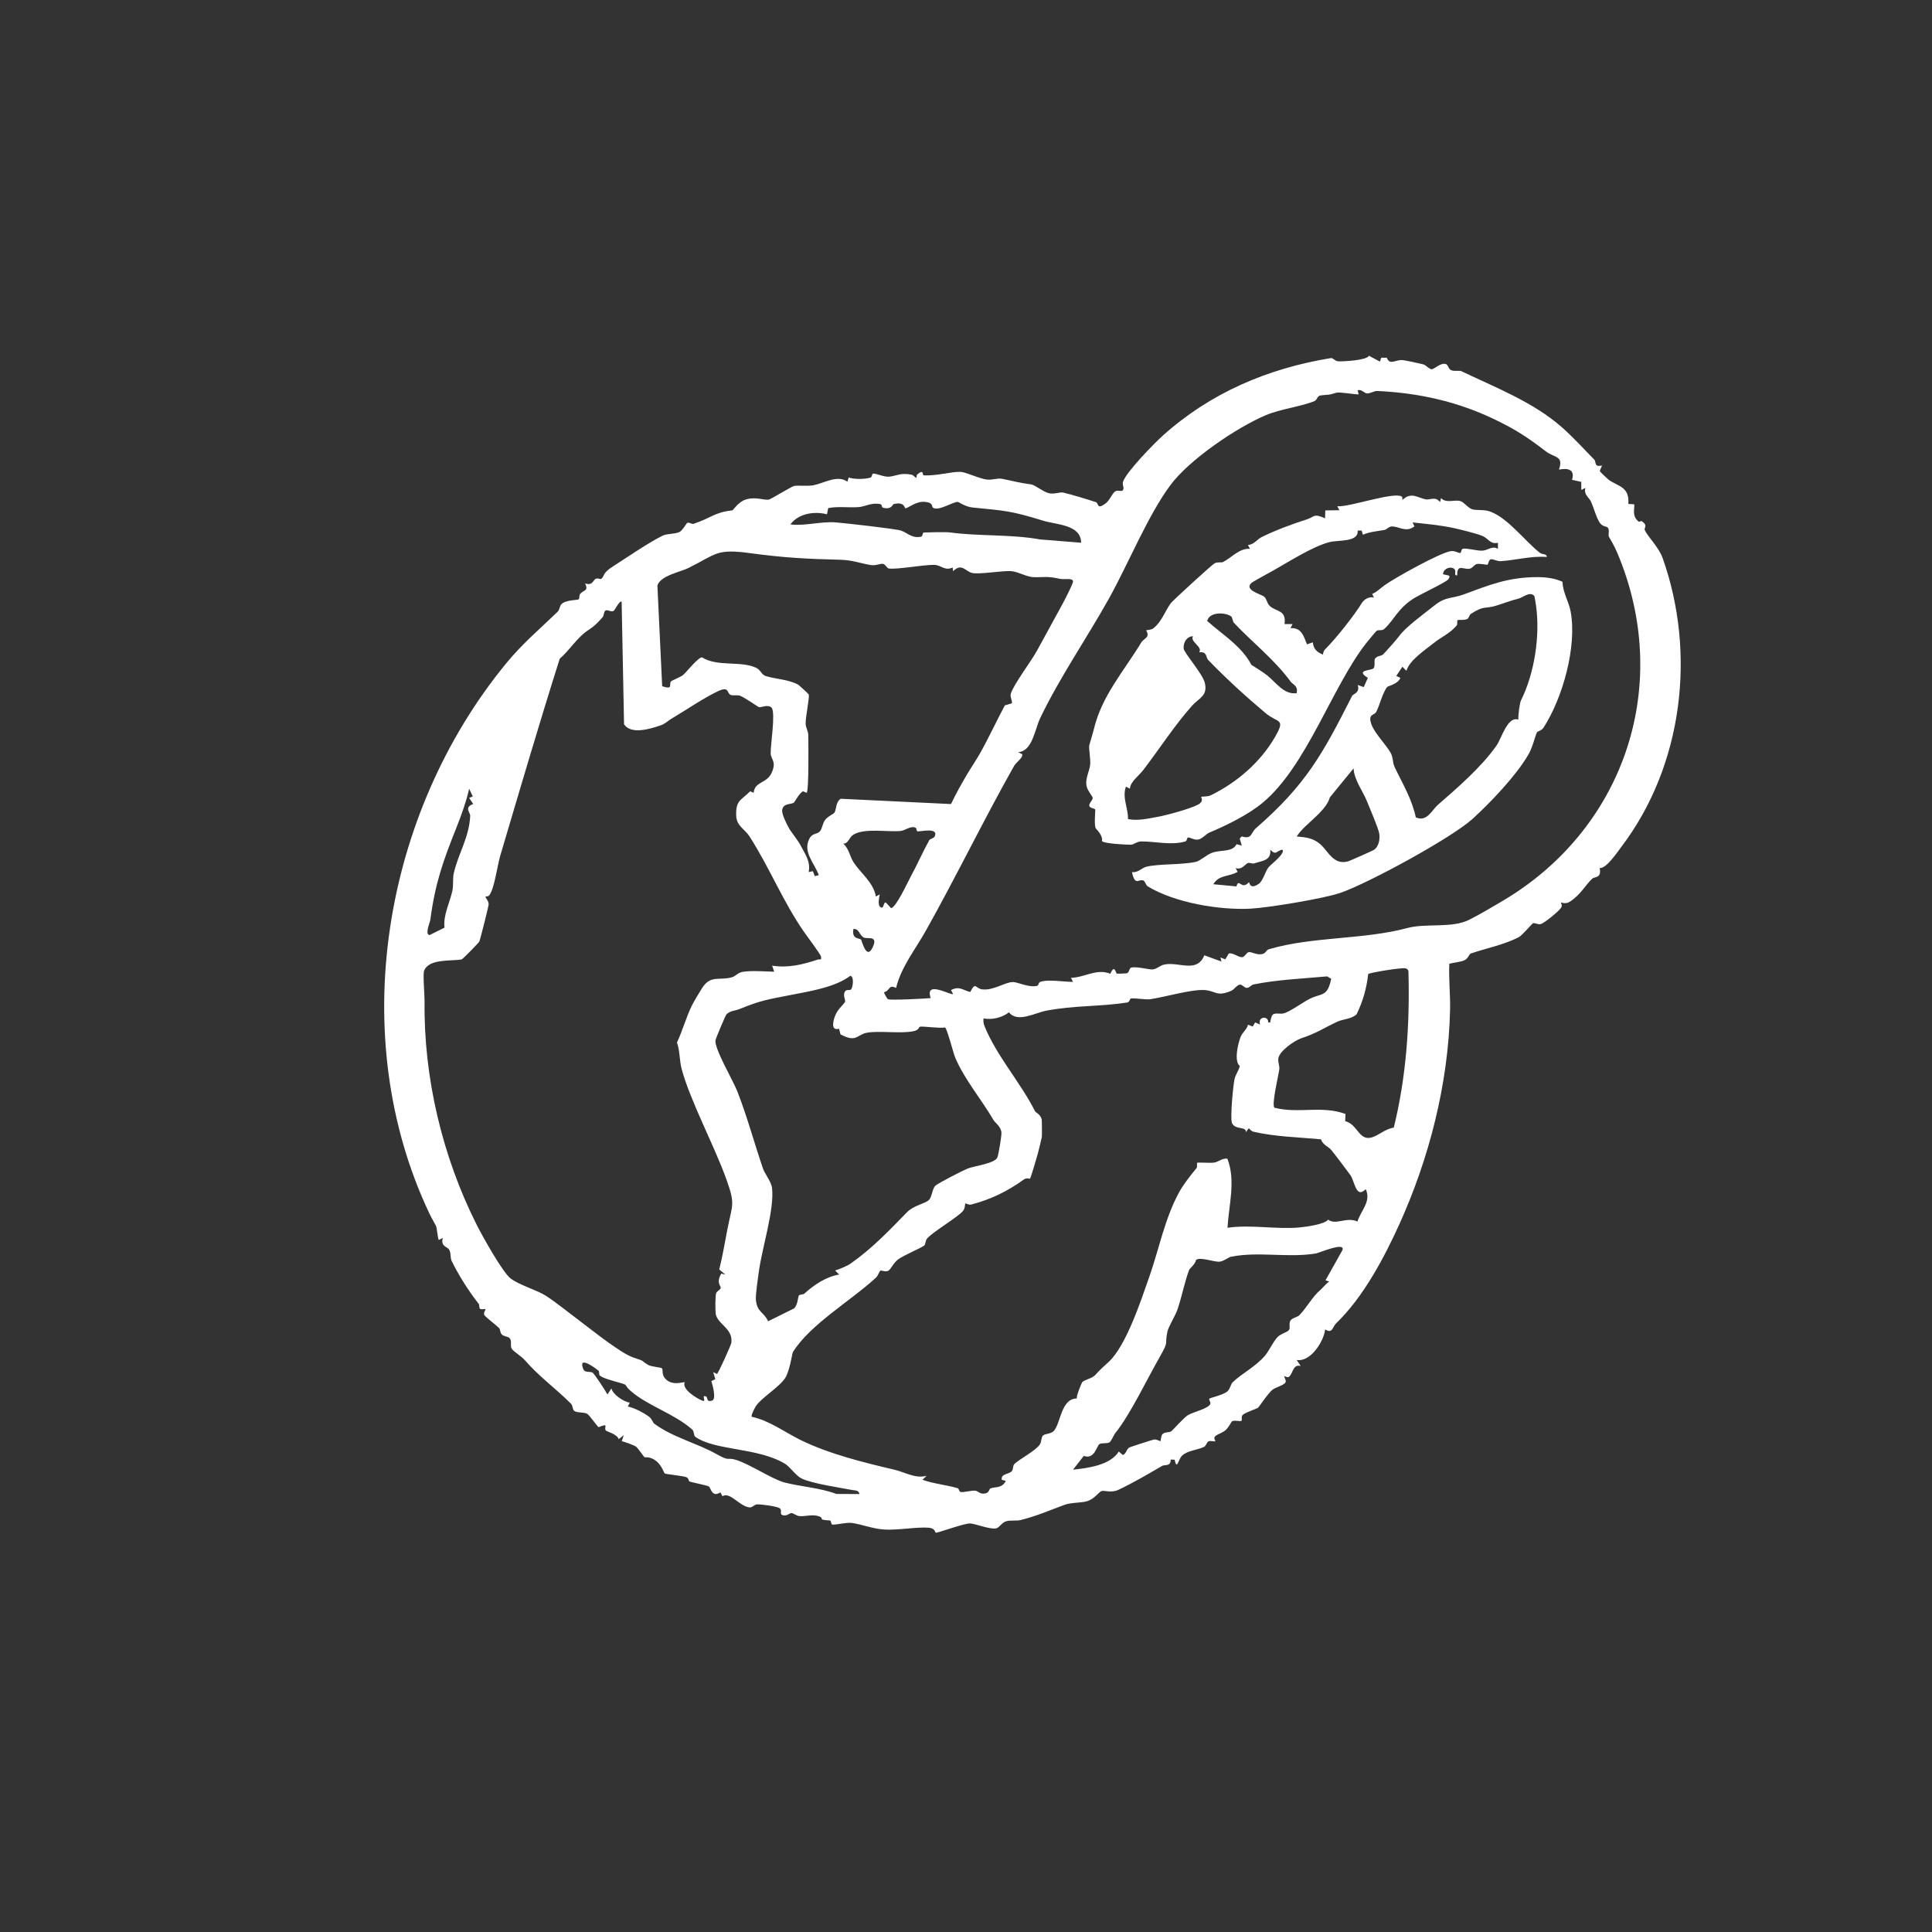 <svg viewBox="0 0 1080 1080" xmlns="http://www.w3.org/2000/svg" data-name="Layer 1" id="Layer_1">
  <rect x="0" y="0" width="1080" height="1080" fill="#333333" stroke="none"/>
  <defs>
    <style>
      .cls-1 {
        fill: #fff;
      }
    </style>
  </defs>
  <path d="M771.36,202.19l.76-2.23,3.14.03c1.61,4.46,4.93.89,8.94,1.33,2,.22,9.14,1.79,11.38,2.35,1.68.42,3.33,2.8,4.81,2.74s4.92-3.8,7.85-2.91c1.29.39,1.39,2.6,2.73,3.31,1.86.99,4.74.11,5.96.69,18.99,9.11,40.13,17.16,56.39,31.52,5.41,4.77,12.75,12.58,17.91,17.94,1.11,1.16-.2,4.33,4.1,3.25.51.25-1.22,2.56-.97,3.26.11.32,4.62,4.53,4.9,4.73,5.19,3.72,11.77,3.81,10.99,13.51l3.12.16c1,.98-1.83,6.4,2.72,9.74.31.23,1.32-.54,1.65-.3,3.69,2.58,1.12,3.67,1.69,4.98,1.51,3.48,7.87,9.65,10.01,15.7,18.87,53.18,11.31,115.87-22.89,161.12-2.66,3.52-8.69,12.57-12.31,12.12,1.09,6-2.7,4.56-4.24,6.01-3.96,3.74-6.14,8.54-12.06,12.57-3.01,2.04-4.93.46-5.35.72-.12.07.94,1.5.11,2.83-1.23,1.98-9.29,8.63-11.44,9.19-1.72.44-3.27-.86-4.33-.44-.51.2-5.97,6.73-7.87,7.73-8.26,4.32-18.39,6.25-26.74,9.13-1.27.44-1.41,2.6-3.41,3.66-2.34,1.24-6.1,1.36-8.72,2.1-.42,8.48.59,17.02.41,25.47-.89,41.9-11.87,83.71-28.27,119.97-8.59,19-20.32,41.06-35.38,55.53-2.21,2.12-1.91,6.04-6.19,3.45-.69,6.68-8.2,18.43-15.92,17.07l2.27,3.39c-4.62-1.33-4.27,4.71-6.81,6.17-.64.37-2.2-.59-2.27-.48-.37.59,1.17,2.37.58,3.46-.85,1.58-5.65,2.81-7.27,4.1-2.59,2.07-7.54,9.69-8.08,10.06-1.11.76-6.36,2.34-8.39,3.85-1.27.94-.41,3.06-.78,3.39-.8.71-3.81-.5-5.38.37-.27.15-2.03,3.59-3.59,4.92-1.89,1.61-4.65,2.3-5.81,3.39s.22,2.74.1,2.81c-.61.32-2.59-.37-3.67,0-1.3.45-1.27,2.46-2.76,3.2-3.49,1.73-9.16,1.95-12.22,4.88-2.09,2-2.82,8.53-4.14,2.26l-2.19-.09c.08,4.05-3.27,2.67-4.77,3.53-7.98,4.65-16.06,9.42-24.54,13.42-3.96,1.87-7.79.1-9.42.69-1.47.53-3.96,4.4-7.91,5.62-3.24,1.01-8.9.65-12.72,2.05-8.04,2.95-15.6,6.28-24.47,8.49-2.64.66-5.54-.11-8.33.76-2.21.7-3.73,3.51-5.27,3.87-3.47.81-11.21-2.42-14.55-2.71-3.03-.26-17.76,5.16-19.29,5.21-.45.01-.29-2.48-3.8-2.81-6.43-.61-17.96,1.53-25.38.98-6.33-.47-12.33-2.9-17.79-3.66-3.06-.43-8.63,1.13-10.93.9-.79-.08-.53-2.25-1.32-2.29-7.25-.36-2.92-1.1-5.88-2.24-3.64-1.4-7.93.05-11.06-.18-1.87-.14-3.32-1.66-4.58-1.7-1.05-.03-2.06,1.4-4,1.29-3.5-.19-.66-2.71-2.64-4.04-1.57-1.06-10.14-2.2-12.57-2.13-1.54.05-2.59,1.83-4.16,1.7-5.65-.49-10.87-8.91-15.19-6.26l-1.14-2.17c-4.93,3.16-5.25-2.59-6.55-3.32-1.07-.6-10.19-2.41-10.83-2.76-.36-.2-.3-1.83-1.69-2.39-1.82-.74-11.66-1.68-12.12-2.09-.31-.28-1.64-4.34-4.39-6.68-3.64-3.09-6.47-2.16-6.87-2.37-.34-.18-3.62-5.14-4.84-6.03-.7-.51-6.44-2.71-7.88-2.94l1.14-3.39-2.83,2.26c-.88-2.85-6.64-4.22-7.17-4.83-1.45-1.69,2.23-4.44-4.05-1.9-.49-.03-5.22-6.82-6.41-7.45-1.98-1.05-5.55-.45-7.23-1.61-1.02-.71-.72-2.92-1.84-4.05-8.2-8.25-17.82-15.13-25.82-24.37-1.87-2.16-6.11-4.62-7.24-6.3s.29-4.45-1.3-6.03c-.92-.91-3.15-.84-4.29-1.99-1.02-1.02-.85-2.9-1.51-3.58-1.45-1.52-7.54-6.11-8.23-7.22-.74-1.19.81-3.25.65-3.37-.34-.25-2.27.47-3.16-.27-.49-.41-.15-2.03-.67-2.69-5.45-6.87-11.37-16.2-15.16-24.09-.81-1.69-.26-4.45-1.4-6.28-.98-1.57-4.9-1.74-3.49-6.46l-2.25,1.15c-.56-.61-1.1-6.79-1.5-7.73-.24-.55-2.62-4.67-3.71-6.97-46.93-98.89-26.32-223.18,42.71-307.46,9.16-11.19,18.42-18.92,28.93-29.05,1.11-1.07,1.11-3.18,2.05-4.17,2.43-2.55,9.15-2.25,9.74-2.78.46-.41.18-2.35.83-3.07,2.12-2.38,4.71-1.38,2.76-5.81,4.36,1.44,4.29-1.88,5.99-2.63.94-.41,2.72.36,2.95.15,2.34-2.14.38-3.06,6.6-7.02,7.81-4.97,19.38-13.03,27.71-17.17,2.58-1.28,6.59-.79,9.37-2.03,1.76-.79,4.13-5.08,4.46-5.18,1.18-.36,2.55.89,3.52.57,10.18-3.4,11.56-6.4,21.63-7.51.5-.06,3.38-4.87,7.76-6.15,5.57-1.61,9.99.63,12.74.1,1.08-.21,12.2-7.06,13.96-7.58,1.61-.47,7.88.19,10.89-.41,6.04-1.2,13.51-6.02,19.01-2l.72-2.33c3.28,1.07,8.89.99,12.16.05.98-.28.78-2.2,1.46-2.24,1.97-.12,6.18,2,9.01,1.71,4.26-.43,6.27-2.33,12.5-1.11,1.2.24,2.26,2,2.82,1.67.08-.05-.21-1.3.4-1.81,3.92-3.31,2.67.46,3.54.51,7.16.4,15.64-2.12,20.56-1.96,3.02.1,10.47,3.81,14.9,4.33,2.98.35,5.7-.97,8.47-.42,6.56,1.3,9.04,2.16,16.18,3.12,2.11.28,6.69,4.13,9.81,4.89,3.3.8,6.1-.83,8.3-.29,4.51,1.09,13.64,3.8,18.19,5.35,1.44.49.3,4.56,5.44.56,2.23-1.73,3.42-5.2,5.02-6.45,1.67-1.31,3.81.37,4.61-.98.78-1.32-.56-2.78-.03-4.51,1.67-5.39,17.26-21.35,22.16-25.76,26.52-23.89,58.66-37.64,94-43.42,1.32-.22,2.32,1.71,4.07,1.79,3.33.16,16.22-.63,17.25-3.11l6.23,3.33ZM835.76,234.57c-20.95-10.1-42.52-14.92-65.85-16.01-1.81-.09-4.06,1.55-5.86,1.36-1.36-.14-2.99-2.49-5.12-1.74l.57,2.28c-2.45.09-10.73-1.49-12.5-.92-4.87,1.56-3.68.85-8.71,1.49-2.05.26-1.95,2.53-3.47,3.17-7.13,3-19.22,4.47-27.29,7.91-16.53,7.04-42.56,24.8-53.12,38.88-12.62,16.83-23.85,44.51-34.39,63.4-12.6,22.6-27.36,43.76-38.58,67.11-3,6.24-4.28,18.49-12.3,18.96l2.26,1.13c.6,2.04-3.39,4.55-4.5,6.52-17.3,30.68-32.54,62.24-49.46,92.36-5.85,10.42-13.62,19.93-16.53,31.81-4.29-2.21-3.29,1.59-6.7,2.37-.18.34,1.57,3.52,2.18,3.92,1.07.7,20.97-.34,23.88-.62-3.5-10.29,11.22-1.37,12.5-2.28l-1.14-2.23c4.73-2.41,6.44.02,10.74,1.1,3.11-6.1,2.76-1.97,6.67-1.48,6.29.79,13.01-4.2,17.28-4.09,2.8.07,8.65,3.17,13.37,2.15.9-.19.88-1.89,1.69-2.19,4.46-1.67,13.37,0,18.44-.07l-1.15-2.26c7.84-.18,14.16-5.37,22.03-2.27,2.5-5.74,2.94-.17,3.67-.03.27.05,5.22-.14,5.49-.22,1.6-.49,1.28-2.96,2.58-3.21,3.71-.71,10.19,1.41,12.26,1,2.35-.47,3.91-2.26,6.22-2.71,8.35-1.64,18.11,5.03,22.32-5.15l9.57,3.49-.56-2.28,2.71,1.05,1.94-3.24c2.26-.73,5.72,2.43,7.69,2,1.39-.31,2.24-2.63,3.52-2.79,1.68-.21,4.25,1.67,7.29,1.12,2.42-.44,2.08-2.19,4.12-2.79,24.21-7.12,52.63-5.22,77.27-11.82,10.55-2.82,24.86.31,34.57-4.63,6.21-3.16,12.15-6.71,18.17-10.25,67.19-39.43,95.07-118.14,65.89-191.55-2.03-5.11-3.24-7.53-6.01-12.27-.6-1.02.49-3.53-.54-4.98-.76-1.07-2.77-.43-4.45-2.65-1.91-2.53-3.54-8.79-5.05-12.01-1.17-2.5-4.13-3.85-3.13-7.68l-2.26,1.15-.05-4.52-5.15-1.14c1.75-5.71-2.15-6.72-7.3-5.72,2.73-7.9-2.52-6.49-7.39-10.23-10.12-7.76-16.62-12.05-28.31-17.69ZM521.64,283.88c-1.1-.72.32-2.76-4.22-3.3-5.5-.65-9.47,3.52-11.36,3.53-.4,0-.36-3.9-6.62-2.28-.39.1-1.11,3.3-5.89,1.96-.72-.2-.5-1.77-1.33-1.96-4.96-1.11-8.38,1.36-12.34,1.65-5.39.39-11.35-.53-16.89.54l-.7,3.47c-7.09-1.81-15.91-.5-20.45,5.66,8.46,1,17.07-1.82,25.57-1.11,5.24.44,33.18,3.53,36.27,4.57,3.52,1.18,6.16,4.55,11.27,3.38.93-.21.72-2.28,1.42-2.31,2.85-.13,12.33-.36,14.75-.03,16.22,2.19,33.79.93,50.39,3.91l22.85,1.83c-.12-10.19-13.69-9.99-21.21-12.31-17.73-5.47-21.18-5.59-39.43-7.37-4-.39-7.74-3.04-8.21-3.12-2.35-.36-10.78,5.3-13.86,3.28ZM532.57,317.23c-4.63,2.13-6.33-1.46-10.57-1.47-6.22-.01-20.19,2.61-25.06,2.05-1.25-.14-1.98-2.41-3.32-2.61-1.48-.22-4.09,1.1-6.8.67-5.96-.96-10.16-2.8-17.3-2.97-18.62-.45-31.49-1.14-50-3.66-19.26-2.62-18.82.36-34.63,8.25-4.46,2.23-15.69,4.24-17.4,9.82l2.67,56.29c6.31,2.14,3.72-.96,4.86-2.6.49-.7,5.26-2.35,6.85-3.7,2.05-1.75,8.1-9.57,10.5-9.86,8.69,5.47,21.55,1.81,30.2,5.81,2.85,1.32,2.92,3.84,5.53,4.68,4.99,1.6,12.63,1.86,17.99,4.75.51.28,5.96,5.22,6.04,5.63.39,1.9-1.78,12.15-1.77,16.1,0,2.33,1.43,4.22,1.47,6.41.07,4.35.4,31.42-.92,32.37l-2.05-.88c-2.24,1.35-4.39,5.62-4.99,6.26-1.21,1.28-6.13.13-6.63,4.28-.27,2.3,2.51,7.76,3.73,9.99s5.11,6.91,6.49,9.6c2.61,5.1,5.74,8.99,4.6,15.06l2.32-.52,1.1,2.79,2.24-.54c-2.41-6.74-8.99-12.78-5.38-20.19,1.73-3.54,4.21-2.46,5.95-4.27,1.29-1.34,1.49-4.32,2.83-6.25,1.49-2.15,4.79-3.39,5.37-4.29,1.13-1.76.57-5.72,3.44-7.72l61.7,2.96c2.74-5.82,5.84-11.29,9.09-16.81,1.91-3.25,4.74-7.35,7.03-11.39,4.92-8.72,9.24-18.11,13.97-26.97l3.95-1.15c.2-1.95-1.24-3.59-.56-5.59,1.84-5.43,11.32-17.85,14.68-24.02,4.55-8.37,8.93-16.41,13.66-24.99,1.42-2.57,5.62-10.7,6.3-13.03.81-2.77-4.87-1.44-7.08-1.92-7.94-1.7-7.96-.8-14.93-.97-3.92-.1-8.59-3.11-12.64-3.37-4.83-.31-17.62,1.92-21.6,1.05s-5.73-5.83-10.72-1.02l-.23-2.04ZM375.4,401.72c-1.97,1.17-3.48,2.84-5.97,3.71-5.76,2.01-16.78,5.42-20.58-.59l-1.35-68.49c-1.16-.85-3.72,4.69-4.54,5.18-1.38.81-3.47-1.05-4.58-.17-.9.72-.74,2.77-1.52,3.67-2.78,3.2-5.12,5.38-7.37,6.78-6.89,4.32-10.72,11.36-16.59,16.4-11.6,36.63-22.36,73.4-33.21,109.97-1.7,5.74-3.19,17.89-6.04,22.14-.7,1.04-2.18.74-2.24.85-.32.54,1.95,2.42,1.73,4.61-.14,1.35-4.74,19.62-5.21,20.58-.31.63-9.19,9.8-9.87,9.94-5.46,1.11-18.12-.6-20.94,6.23-.84,2.04.26,13.59.22,17.15-.57,42.64,9.93,86.94,29.25,125.21,2.98,5.91,14.44,26.57,18.97,29.88,5.19,3.79,14.7,6.38,19.83,9.72,5.68,3.7,14.04,10.45,19.54,14.56,7.03,5.26,22.06,17.41,29.1,19.79,7.6,2.58,3.4,1.26,8.3,4.16,1.81,1.07,7.19,1.26,7.74,1.94s-.02,3.18,1.24,4.99c3.81,5.45,11.02,2.3,11.45,2.76-1.74,3.92,6.64,8.94,9.69,10.22s-.9-3.54,2.25-2.27c1.02.41-.02,3.42,3.4,2.28,2.51-.84.13-9.02-.44-10.87l2.23-1.1-1.2-3.92,2.1,1.01c.83-.49,7.95-16.29,8.07-17.54.77-7.72-6.8-9.77-8.6-15.26-.53-1.61-.49-11.16.13-12.51.47-1.03,2.44-1.8,2.51-2.85.08-1.19-2.71-2.74.3-7.94l2.29.56-3.42-2.86c1.88-7.47,3.11-15.07,4.58-22.59,2.75-14.08,4.53-13.52-.63-27.91-6.65-18.55-20.14-43.7-24.93-61.43-1.35-5.01-.94-10.04-2.65-15,3.08-6.4,5.36-14.82,8.55-21.06.95-1.85,4.21-7.34,5.49-9.32,4.82-7.49,9.29-4.01,16.69-6.04,2.03-.56,3.18-2.57,6.05-3.04,4.77-.78,12.46-.21,17.55-.06l-1.13-3.39c9.09,1.42,17.11-.62,25.58-3.42,1.17-.38,2.14.82,1.71-1.72-.21-1.21-7.69-11.18-9.28-13.46-12.06-17.31-18.92-35.22-30.59-53.54-2.74-4.3-7.25-5.86-7.51-11.5-.4-8.88,2.76-8.74,7.8-13.83l1.98.84c.42-6.32,7.28-5.14,9.98-11.07,2.98-6.53-.38-7.42-.49-10.89-.15-4.83,2.78-22.21.6-25.53-2.07-2.23-5.88-.05-7.13-.38-.64-.17-7.79-5.31-10.58-6.37-1.56-.59-3.71.05-5.24-.47-2.19-.75-.67-5.1-7.01-2.13-8,3.75-18.5,10.93-26.06,15.41ZM264.28,445.25l-2.01-4.35c-1.7,7.39-4.36,14.81-7.16,21.84-7.48,18.74-11.84,31.02-14.53,51.26-.25,1.89-3.21,8.28-.45,8.72l8.36-4.16c-.86-6.81,2.91-13.89,4.38-20.56.7-3.15.12-7,.77-9.79,2.61-11.31,8.54-19.83,9.21-32.04.11-2.1-3.64-4.79,1.68-6.72l-2.28-3.45,2.02-.73ZM512.03,462.82c-2.62-1.55-5.95,1.41-8.51,1.68-7.25.76-20.08-1.77-26.37,2.03-2.65,1.6-2.81,5.08-5.75,5.06,3.29,3,3.66,7.27,5.85,10.6,3.82,5.8,11.27,11.45,12.34,18.95l2.24-1.16c-.48,1.53-1.12,5.79.02,6.82,2.48,2.23,1.76-2.83,3.38-2.26l2.88,3.11c2.84-.35,9.34-14.65,11.12-17.89,3.32-6.03,6.57-13.5,10.24-20.11.41-.73,2.57-1.05,3.03-2.05,2.42-5.31-8.13-2.67-9.51-2.85-.77-.1-.64-1.71-.97-1.91ZM481.31,525.21c.53.51,2.95,11.92,6.55,4.3,3.18-6.73-2.88-4.53-4.81-5.36-2.76-1.19-2.63-5.14-5.98-4.85-1.06,5.92,3.27,4.98,4.23,5.91ZM779.12,630.39c6.99-28.32,8.99-57.53,8.22-86.66.08-1.24-.42-2.12-1.68-2.43-2.14-.52-20.13,2.41-20.83,3.21-.93,8.12-2.92,15.15-6.48,22.49-2.91,2.73-7.69,2.69-10.68,4.09-8.11,3.8-11.61,6.46-20.22,9.3-3.83,1.26-12.2,7.13-12.83,11.17-.35,2.24.8,4.38.52,6.31-.48,3.34-4.42,19.6-2.73,21.36,13.66,3.45,26.23-1.41,39.73,3.48l-.17,4.03c7,1.67,7.62,11.26,14.95,9.06,3.86-1.16,7.74-4.93,12.2-5.41ZM475.65,553.15c1.02-.73,2.05-7.04-.28-7.7-8.5,6.47-22.7,8.66-33.5,10.78-12.9,2.53-16.5,2.96-28.54,7.85-2.56,1.04-5.15.82-7.24,2.99-.63.66-5.93,13.34-6.12,14.44-.78,4.48,9.84,22.57,12.14,28.41,5.5,13.99,9.68,29.55,14.43,43.38,1.03,2.99,4.67,7.28,5.06,10.99,1.27,11.97-5.48,32.98-7.29,45.8-.47,3.36-2.05,13.84-1.76,16.58.76,7.19,4.52,6.62,6.81,11.93l14.43-7.14c2.33-1.95,2.14-6.55,2.86-7.36.48-.54,2.29-.33,3-.97,5.24-4.77,12.06-9.44,19.46-10.67l-2.26-2.25c2.55-.84,6.53-2.4,8.64-3.87,11.92-8.32,21.78-18.67,31.53-28.7,3.59-3.7,9.81-4.76,12.08-6.67,1.93-1.63,1.96-6.5,3.79-8.16,1.66-1.5,15.43-8.56,18.19-9.64,3.65-1.43,15.24-2.79,16.49-6.24.62-1.72,2.53-12.45,2.21-14.22-.61-3.33-3.45-4.92-4.6-6.9-6.31-10.89-15.87-22.19-21.14-34.41-1.15-2.67-4.52-16.16-5.73-17.06-2.81.68-12.49-.82-14.09-.39-.72.19-.33,1.76-3.38,2.45-7.06,1.59-19.46-.39-26.32.92-5.66,1.09-5.69,5.72-14.69.88l-.78-3.13c-3.5.9-3.74-1.68-2.98-4.84,1.42-5.93,4.74-7.59,6.33-10.22.44-.73-1.52-3.83.05-5.91.82-1.09,2.47-.39,3.22-.93ZM711.46,567.25c1.28-1.33,4.29-.16,6.41-.84,3.98-1.28,10.45-6.23,14.61-8.22,6.63-3.17,9.52-.83,11.67-11.02l-2.24-1.37c-13.51,1.24-27.85,1.83-41.17,4.5-1.21.24-2.34,1.94-3.76,1.93-1.52,0-2.63-2.11-4.04-1.8-1.69.38-3.1,2.77-4.59,3.4-8.39,3.59-8.6,0-15.1-.39-7.38-.44-22.36,3.99-30.2,5.12-2.67.38-8.2-.71-10.87-.4-.69.08-.54,2.01-2.16,2.26-15.33,2.37-29.1,1.51-45.3,4.58-5.99,1.14-16.04,6.97-20.71.88-3.71,2.96-9.51,4.38-14.21,3.41-.21,1.6,0,2.99.61,4.49,6.87,16.74,19.9,31.06,28.19,47.4.44.86,2.92,1.54,3.72,4.58.13.48.18,9.34.07,9.82-.57,2.63-1.46,6.21-2.14,8.94-.46,1.85-4.01,13.78-4.46,14.38-.1.14-1.84-.71-3.43.44-9.2,6.59-18.15,11.04-29.38,13.99-1.47.39-3.26-.76-3.37-.63-.2.23-.06,2.59-1.12,4.01-2.56,3.44-16.5,11.47-20.22,15.61-1.01,1.13-.88,3.42-1.68,3.99-2.35,1.68-10.99,5.16-14.49,7.67-2.43,1.74-4.23,5.61-5.41,6.31-1.75,1.04-3.96-.38-4.62.07-.47.32-1.23,2.77-2.43,3.88-13.76,12.74-36.9,26.2-46.4,41.6-.4.65-1.8,10.66-4.33,14.5-3.48,5.29-13.23,10.93-16.37,15.7-.67,1.01-2.87,5.36-2.32,5.95,9.79,2.05,18.74,8.79,27.37,13.01,16.08,7.86,34.99,12.47,52.69,16.66,5.68,1.34,11.49,5.06,17.67,3.31l-2.26,2.25c6.38,2.27,13.12,2.78,19.56,4.67.93.27.84,1.93,1.7,2.14,1.56.37,5.95-.87,7.91-.75,2.35.14,2.74,2.33,6.14,1.5,1.95-.48,2.11-2.49,2.49-2.65,2.83-1.24,6.55.13,8.79-4.33l-2.25-.54c-.62-3.4,3.28-3.01,5.22-4.54,1.55-1.22.49-3.18,2.05-4.57,3.12-2.79,11.59-7.21,13.92-10.59,1.05-1.52.77-4.03,1.78-5.07,1.1-1.12,4.36-.8,6.01-2.52,3.99-4.16,3.98-18.24,13.07-18.23-.91-.36,2.45-8.44,2.86-9.03,1.02-1.41,5.48-2.06,7.3-4.06,3.57-3.89,3.89-3.99,7.48-7.29,9.75-8.96,18.02-34.14,22.77-47.69,5.43-15.5,8.58-32.36,16.57-47.07,2.48-4.56,6.66-9.81,9.78-13.58.62-.74.07-2.44.37-2.98.23-.42,7.41.22,9.51-.15,2.64-.46,4.59-2.61,7.41-2.16,4.77,12.38.76,25.86.05,38.6,12.72-1.91,27.77,1.02,40.18-.17,4.15-.4,14.22-1.8,16.06-4.37,4.33,3.3,10.35-1.79,16.4,1.07,1.94-6.22,7.84-11.23,4.63-18.11-5.52,5.67-6.19-4.65-8.59-7.87-3.05-4.1-7.51-10.12-10.68-14.03-1.45-1.79-4.76-2.84-5.75-5.98-12.33-1.14-25.66-1.42-37.76-4.23-1.03-.24-1.88-1.19-2.57-1.98l-1.68,2.26c.62-3.41-6.33-1.13-7.78-5.28-1.02-2.91.65-20.52,1.45-24.32.53-2.57,2.39-4.83,2.96-7.41-3.27-2.56-1.16-12.32.51-16.39,1.05-2.56,3.44-3.98,4.1-6.71l2.62,1.05,1.35-2.32,2.73,1.18c-1.48-4.64,4.86-5.06,4.57-1.16h1.1c.24-1.28.55-3.4,1.41-4.31ZM740.96,715.71l9.47-16.89c1.74-4.88-13.02,1.59-14.96,1.9-15.8,2.55-31.9-1.27-47.26,1.79-1.62.32-3.43,2.19-6.2,2.74-2.75.54-11.46-2.96-13.48-.86-.16,2.04-3.53,4.78-3.82,5.55-2.23,5.81-4.19,15.22-6.39,21.8-1.28,3.82-5.03,9.62-5.69,12.52-1.69,7.45.99,4.97-3.87,13.46-7.79,13.62-16.94,33.04-25.36,43.46-.8.98-2.29,4.81-3.43,5.24-1.81.67-4.1.02-5.41.88-1.49.98-2.7,8.75-8.73,6.57l-5.99,7.68c8.4-.86,20.87-2.52,25.56-10.13l2.28,1.93c2-.68,1.98-3.43,3.74-4.26.66-.31,12.83-4.23,13.59-4.37,1.58-.28,3.53,1.04,3.68.93.18-.13.34-2.95,1.03-3.82,1.17-1.48,3.81-.89,5.08-1.75.64-.43,7.03-7.7,9.38-9.08,2.97-1.74,11.86-3.68,12.45-6.41.15-.67-.93-2.29-.63-2.72s8.01-2.1,10.16-4.12c1.62-1.52,1.75-3.88,2.92-5.04,4.87-4.79,12.68-8.59,18.08-14.9,2.18-2.55,4.59-7.84,6.83-10.19,2.07-2.17,5.02-2.62,6.37-3.93,1.22-1.18-.12-3.6.98-5.41.97-1.6,3.9-1.93,4.98-3.03,4.1-4.19,7.39-10.49,11.71-14.1,1.52-1.28,3.11-3.51,5.01-4.72l-2.06-.73ZM334.66,766.3c-2.22-1.86-11.65-8.7-8.63-1.11.74,2.4,3.73,1.25,5.25,2.13.89.52,7.29,10.22,8.28,12.19l2.24-3.39c.72,3.48,7.06,7.6,10.26,7.96l-1.1,2.19c3.7.73,8.85,3.44,11.89,5.71,1.63,1.22,2.11,3.25,2.78,3.77,9.94,7.55,24.05,10.98,34.93,17.11,7.82,4.41,5.42,1.58,10.87,3.22,7.57,2.27,20.28,10.88,27.22,12.66,9.11,2.34,19.59,2.92,28.94,6.38l12.88.07c-.46-2.25-2.33-1.94-3.99-2.25-6.95-1.31-22.95-3.68-28.65-6.58-2.73-1.38-6.42-6.53-8.94-8.06-15.22-9.25-39.28-7.27-50.24-15.15-.91-.65-.56-3.04-1.67-4.02-9.67-8.62-24.51-13.17-33.97-21.19-3.16-2.68-2.39-2.77-3.44-3.83-.9-.92-11.68-2.92-14.25-5.15-.6-.52-.24-2.3-.67-2.66Z" class="cls-1"></path>
  <path d="M783.72,277.66c.3.24.19,1.33.24,1.86,4.98-4.92,8.75-1.04,13.21-.35,2.26.35,5.34-1.85,7.82,1.51l.57-2.26c2.72,3.09,7.62.77,10.77,1.68,2.06.6,3.99,3.54,6.35,4.47s6.61.1,10.06,1.3c10.17,3.52,19.87,16.85,28.15,23.22,1.28.98,3.92.38,3.74,2.26-8.62-.68-17.33,1.78-25.62,2.34-2.01.14-4.59-1.3-5.57-1.06-1.32.33-1.38,2.63-1.94,3.03-.25.18-4.65-.8-6.07-.34s-2.15,2.05-3.59,2.51c-3.22,1.03-7.52-3.14-7.22,3.76-2.08.36-.62-2.05-1.33-3.12-1.6-2.38-6.62-.84-6.62,2.55l2.62.56c1.54.14.97,1.46.26,2.31-1.49,1.79-16.08,8.52-19.76,10.94-8.73,5.77-10.24,11.49-15.95,16.72-1.37,1.25-3.08.33-4.3,1.09-.4.25-5.34,6.27-6.1,7.25-18.98,24.47-33.02,68.3-57.52,88.78-7.91,6.62-19.74,12.48-29.86,16.74-2.14.9-3.95,3.64-6.42,3.92-2.34.27-4.14-1.22-5.51-1.18-.64.02-.49,1.93-1.49,2.22-8.02,2.31-16.63-.05-24.71,0-2.39.01-4.13,1.79-5.66,1.82-2.7.05-15.14-.61-16.26-2.01.63-3.43-3.36-6.66-3.6-7.39-.87-2.66.07-9.9-.21-10.33-.36-.56-2.98-.75-3.27-1.94-.34-1.4,1.97-3.26,1.91-4.49-.04-.89-3.2-4.25-3.56-7.22-.49-4.02,1.83-8.06,2.14-11.38.28-2.96-.81-8.69-.53-10.78.07-.51,1.86-5.98,2.58-9,4.43-18.73,16.82-32.5,26.5-48.49.83-1.38,2.89-2.41,3.39-3.53.63-1.41-.73-3.2-.61-3.32.18-.17,2.62-.02,4.02-1.11,4.58-3.56,6.59-9.76,9.67-13.96,1.06-1.45,23.08-21.64,24.58-22.38,1.91-.93,3.62-.12,4.8-.75,5.08-2.7,9-7.7,14.89-7.31l-1.11-2.19c3.4-.1,5.09-3.1,7.61-4.35,7.69-3.8,17.2-7.36,25.31-9.92,4.38-1.38,3.66-3.59,10.22-.58l.1-4.44,7.87-.1-1.15-2.25c6.09.81,32.18-8.48,36.15-5.29ZM837.36,303.4c-4.11,1.07-5.58-2.42-8.3-3.65-3.11-1.41-13.23-3.9-16.92-4.67-7.49-1.57-14.95-2.21-22.53-3.04l1.08,2.17c-4.78,3.84-9.04-.31-12.96.12-1.51.16-2.64,1.69-3.8,1.91-4.09.77-8.2.98-12.09,2.68l-.65-2.32-2.26-.02c.65,6.65-10.73,5.18-15.71,6.45-9.4,2.41-22.68,10.94-30.98,15.62-4.12,2.32-8.3,4.52-12.36,6.96-5.14,4.09,5.19,6.58,6.76,7.91s1.5,3.62,3.11,5.16c3.58,3.43,9.46,2.1,8.31,10.18h4.5s-1.15,2.26-1.15,2.26c6.12-.32,7.31,4.35,9.2,9.07l3.29-1.12c.21,3.57,2.43,5.73,5.67,6.83.07-1.02.4-2.15,1.13-2.87,6.46-6.44,16.44-19.19,20.51-25.85,1.3-2.13,4.23-3.91,6.81-3.11l-.97-2.08c2.74-1.07,4.71-3.26,7.06-4.93,5.51-3.92,30.6-17.98,36.81-18.94,2.51-.39,4,1.03,5.33,1,.69-.02.53-2.15,1.39-2.34,2.42-.54,7.79,1.21,11.06,1.04,3.09-.16,5.52-2.96,8.64-1l.02-3.41ZM688.21,344.56c-3.32-2.37-12.16-2.66-13.38,2.57,8.63,7.7,19.28,14.09,24.69,24.51,2.67,1.7,6.62,4.12,8.99,6.03,4.84,3.9,9.29,10.8,16.32,9.81.97-4.15-2.09-4.73-3.4-6.52-9.26-12.57-21.83-22.28-31.67-32.82-.82-.88-.75-3-1.55-3.57ZM666.88,355.67c-3.54.03-5.53,3.74-5.21,6.88.24,2.38,10.48,14,11.77,18.96,1.93,7.43-3.17,8.65-7,12.92-9.59,10.69-18.48,24.45-27.45,36.15-2.55,3.32-7.11,6.35-7.38,10.3l-2.22-1.14c-2.18,6.29,1.29,11.75,1.17,18.14,5.55,1.05,10.84-.21,16.33-1.21s18.24-4.48,22.72-6.83c3.78-1.99,1.62-4.21,1.85-4.36.56-.35,3.54-.01,5.37-.91,14.49-7.07,27.67-18.39,35.8-32.4,6.3-10.87,1.83-7.68-5.21-13.57-10.36-8.67-22.69-19.91-32.12-29.76-1.26-1.32-.41-4.81-4.96-4.17,2.23-3.06-5.34-5.94-3.44-9.01Z" class="cls-1"></path>
  <path d="M873.46,325.25c.14,5.93,3.51,11.09,4.52,16.5,3.68,19.59-4.42,48.43-15.13,64.99-1.12,1.74-3.28,1.99-3.64,2.58-1.03,1.72-2.24,8.02-4.85,12.52-6.85,11.78-21,26.59-30.99,35.74-11.75,10.76-58.13,35.96-73.88,41.47-9.27,3.25-40.44,8.36-50.3,8.89-17.46.93-42.56-3.28-57.62-12.47-1.17-.71-1.35-3.01-2.68-3.36-2.52-.66-4.44,3.26-6.11-4.62,3.13.58,5.69-2.4,7.95-2.96,7.21-1.77,20.02-.98,27.82-2.77,2.3-.53,5.71-3.72,8.7-4.94,4.96-2.01,11.68-.18,13.99-4.92l2.91.79-1.14-3.94,1.14-1.2c5.78,1.84,4.93-1.96,7.91-4.56,28.01-24.41,37.29-41.43,53.82-74.05.49-.96,4.59-1.71,3.07-6.02l3.39,1.16,2.29-5.14c-7.3-4.57,1.83-3.99,3.18-5.34,1.05-1.05.19-4.61.87-5.48,1.23-1.57,3.39-1.38,4.29-2.14s8.05-8.78,9.11-10.33c3.18-4.68,13.73-12.43,20.17-17.49,6.02-4.74,9.52-3.5,15.78-5.81,13.95-5.14,24.88-9.76,41.51-9.74,4.63,0,9.82.66,13.94,2.64ZM857.64,333.09c-2.54-2.7-6.23.93-8.9,1.58-4.44,1.08-8.86,2.85-12.24,3.86-6.88,2.04-6.79-.22-14.21,4.61-.92.6-1.26,2.48-1.97,2.83-2.01,1-4.92.2-5.58.78-.36.32.14,2.19-.42,2.85-3.82,4.57-8.51,6.41-12.58,9.66-5.25,4.19-13.75,9.72-15.54,15.72l-2.24-2.26-3.42,5.11,2.27,1.13c-1.28,3.4-6.9,4.51-7.37,5.07-2.53,3.02-4.45,11.06-6.2,14.04-1.11,1.89-4.47.96-2.79,6.33,1.85,5.93,10.45,13.9,11.59,17.98,1.21,4.31.16,3.63,2.37,8.1,4.24,8.58,9.04,16.92,11.04,26.45,6.22,2.73,8.96-4.06,12.34-7.01,11.1-9.7,24.3-21.08,32.75-33.11,2.94-4.19,6.16-16.63,12.19-14.53-.06-2.06.7-9.12,1.48-10.68,7.62-15.25,10.85-36.42,8.39-53.41-.1-.69-.77-4.89-.95-5.08ZM738.09,471.96c4.38,3.79,7.25,11.78,15.45,9.57.75-.2,13.14-5.69,14.2-6.28,3-1.66,3.79-6.15,3.25-9.4-.46-2.75-5.49-14.64-6.94-18.15-2.36-5.71-7.1-11.78-7.39-18.19l-13.29,16.26c-1.53,5.94-9.36,11.99-13.83,16.33-1.72,1.67-3.38,3.46-4.69,5.49,5.17.46,9.17.84,13.24,4.36ZM716.88,474.99c-3.76.59-3.22,3.49-6.8,0,.6,6.09-4.18,6.06-8.88,7.63-1.16.39-2.5-.55-3.67-.15-1.46.5-3.29,4.06-6.79,2.75l1.1,2.19c-5.3,2.87-10.38,1.54-13.59,6.88l12.93,1.22c1.41-5.04,2.77,2.41,6.98-2.36.34-.1.31,4.47,5.46.94,2.43-1.67,3.55-6.73,5.49-9.27,1.07-1.4,9.68-7.85,7.77-9.84Z" class="cls-1"></path>
</svg>